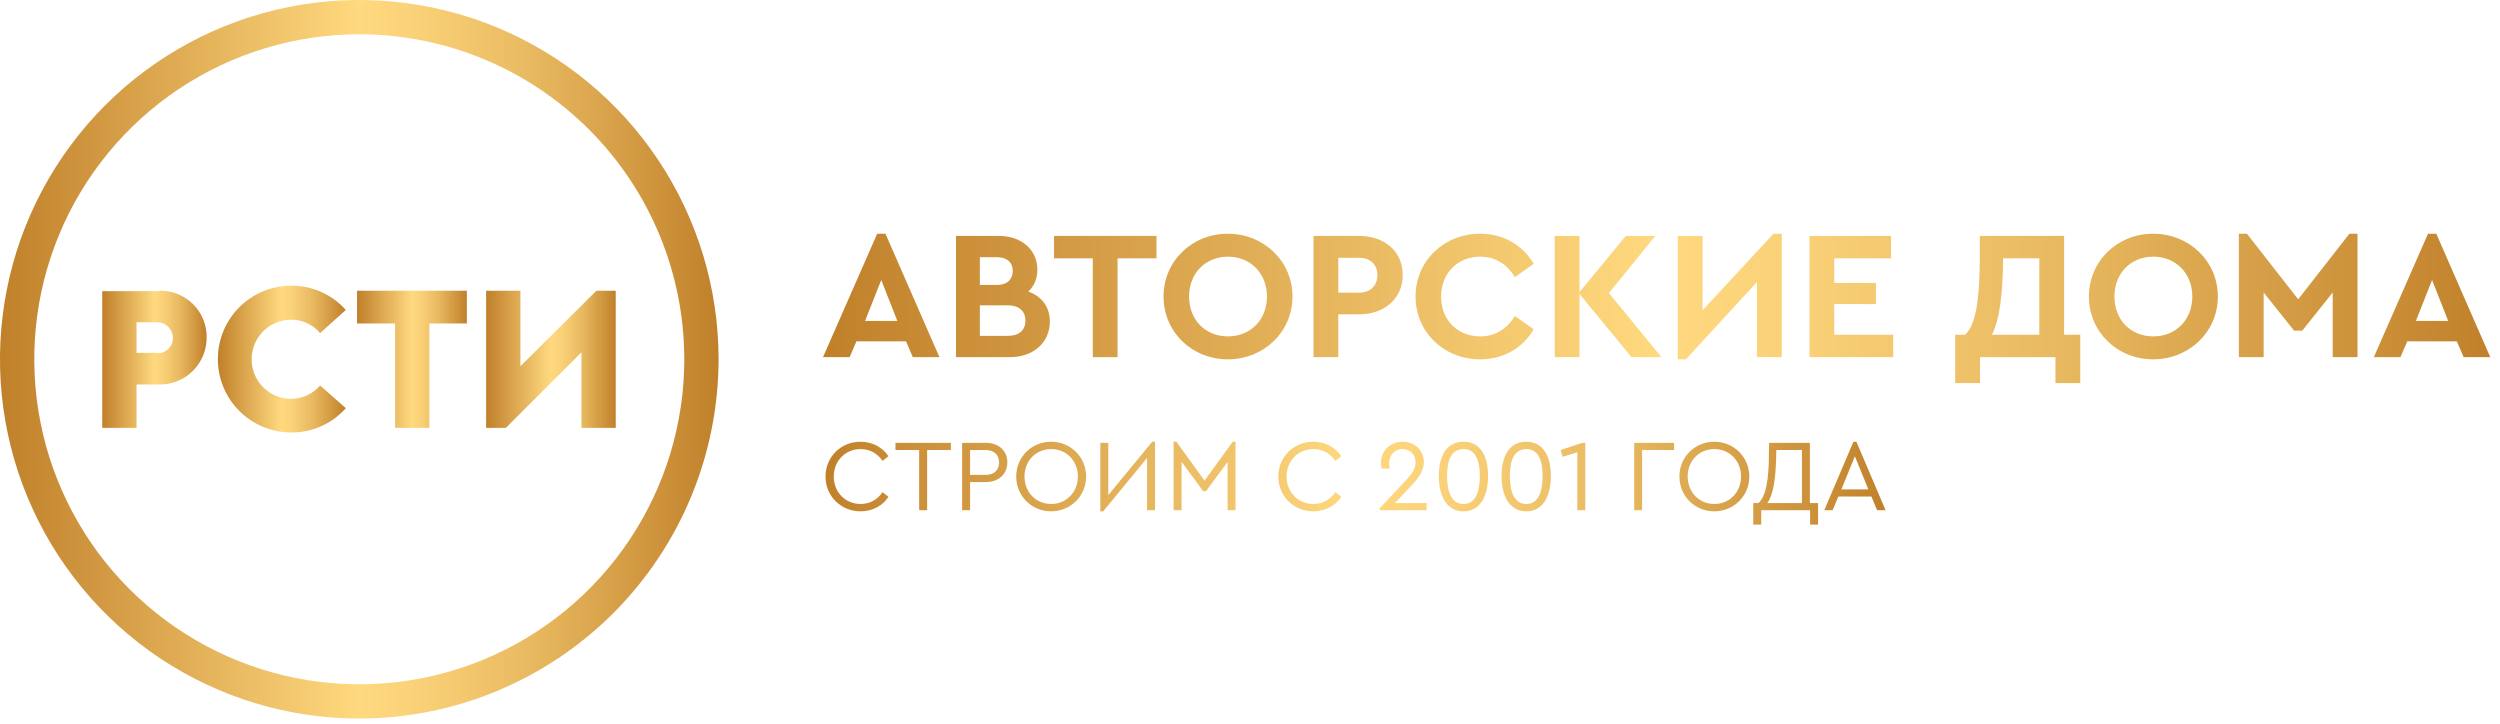 <?xml version="1.0" encoding="UTF-8"?> <svg xmlns="http://www.w3.org/2000/svg" width="245" height="71" viewBox="0 0 245 71" fill="none"><path d="M15.47 34.58H13.38V31.58H15.47C15.863 31.598 16.234 31.765 16.507 32.048C16.78 32.331 16.935 32.707 16.94 33.1C16.945 33.297 16.911 33.493 16.84 33.676C16.769 33.86 16.661 34.027 16.524 34.169C16.387 34.31 16.224 34.423 16.043 34.501C15.862 34.578 15.667 34.619 15.47 34.62M15.68 28.53H10.02V41.93H13.38V37.68H15.68C16.891 37.677 18.052 37.195 18.909 36.339C19.765 35.482 20.247 34.321 20.25 33.11C20.264 32.504 20.155 31.901 19.931 31.338C19.706 30.775 19.371 30.262 18.945 29.831C18.518 29.4 18.009 29.059 17.449 28.829C16.888 28.598 16.286 28.483 15.68 28.49" fill="url(#paint0_linear_1711_4)"></path><path d="M31.37 37.78C31.018 38.186 30.583 38.513 30.096 38.739C29.608 38.964 29.078 39.084 28.54 39.09C27.511 39.09 26.524 38.681 25.796 37.953C25.069 37.226 24.66 36.239 24.66 35.21C24.66 34.181 25.069 33.194 25.796 32.466C26.524 31.739 27.511 31.33 28.54 31.33C29.079 31.329 29.611 31.446 30.1 31.672C30.588 31.898 31.022 32.229 31.37 32.64L33.89 30.38C33.221 29.623 32.397 29.019 31.474 28.608C30.551 28.198 29.55 27.99 28.54 28C26.633 28 24.804 28.757 23.456 30.106C22.108 31.454 21.35 33.283 21.35 35.19C21.35 37.097 22.108 38.926 23.456 40.274C24.804 41.622 26.633 42.38 28.54 42.38C29.55 42.39 30.551 42.182 31.474 41.772C32.397 41.361 33.221 40.757 33.89 40L31.37 37.78Z" fill="url(#paint1_linear_1711_4)"></path><path d="M35.21 3.36C28.911 3.36 22.753 5.228 17.515 8.728C12.277 12.227 8.195 17.202 5.784 23.021C3.374 28.841 2.743 35.245 3.972 41.424C5.201 47.602 8.234 53.277 12.689 57.731C17.143 62.186 22.818 65.219 28.996 66.448C35.175 67.677 41.579 67.046 47.398 64.636C53.218 62.225 58.193 58.143 61.692 52.905C65.192 47.667 67.06 41.509 67.06 35.21C67.055 26.765 63.697 18.666 57.725 12.694C51.754 6.723 43.656 3.365 35.21 3.36ZM35.21 70.42C28.246 70.42 21.439 68.355 15.648 64.486C9.858 60.617 5.345 55.118 2.68 48.684C0.015 42.251 -0.682 35.171 0.677 28.341C2.035 21.511 5.389 15.237 10.313 10.313C15.237 5.389 21.511 2.035 28.341 0.677C35.171 -0.682 42.251 0.015 48.684 2.68C55.118 5.345 60.617 9.858 64.486 15.648C68.355 21.439 70.42 28.246 70.42 35.21C70.409 44.545 66.696 53.495 60.096 60.096C53.495 66.696 44.545 70.409 35.21 70.42Z" fill="url(#paint2_linear_1711_4)"></path><path d="M45.75 28.49H34.99V31.7H38.72V41.93H42.08V31.7H45.75V28.49Z" fill="url(#paint3_linear_1711_4)"></path><path d="M58.45 28.49L51 35.89V28.49H47.64V41.93H49.58L56.98 34.53V41.93H60.34V28.49H58.45Z" fill="url(#paint4_linear_1711_4)"></path><path d="M89.456 35L88.79 33.452H83.93L83.264 35H80.654L85.964 22.904H86.774L92.066 35H89.456ZM87.944 31.454L86.36 27.44L84.776 31.454H87.944ZM100.78 28.574C102.076 29.042 102.886 30.05 102.886 31.508C102.886 33.56 101.284 35 98.98 35H93.688V23.12H97.9C100.096 23.12 101.662 24.47 101.662 26.432C101.662 27.314 101.338 28.034 100.78 28.574ZM97.702 25.208H96.028V27.926H97.702C98.71 27.926 99.25 27.368 99.25 26.558C99.25 25.73 98.71 25.208 97.702 25.208ZM98.8 32.912C99.862 32.912 100.492 32.354 100.492 31.418C100.492 30.5 99.862 29.924 98.8 29.924H96.028V32.912H98.8ZM107.093 35V25.316H103.295V23.12H113.339V25.316H109.523V35H107.093ZM120.328 35.216C116.836 35.216 114.028 32.552 114.028 29.06C114.028 25.568 116.836 22.904 120.328 22.904C123.82 22.904 126.664 25.568 126.664 29.06C126.664 32.552 123.82 35.216 120.328 35.216ZM120.346 32.966C122.524 32.966 124.162 31.364 124.162 29.06C124.162 26.774 122.524 25.154 120.346 25.154C118.132 25.154 116.53 26.774 116.53 29.06C116.53 31.364 118.132 32.966 120.346 32.966ZM128.722 35V23.12H133.186C135.688 23.12 137.47 24.632 137.47 26.954C137.47 29.24 135.688 30.806 133.186 30.806H131.152V35H128.722ZM131.152 28.682H133.186C134.32 28.682 134.986 27.98 134.986 26.954C134.986 25.964 134.32 25.262 133.186 25.262H131.152V28.682ZM145.043 35.216C141.515 35.216 138.725 32.552 138.725 29.06C138.725 25.568 141.515 22.904 145.061 22.904C147.347 22.904 149.255 24.038 150.299 25.856L148.463 27.152C147.671 25.892 146.555 25.154 145.061 25.154C142.847 25.154 141.227 26.774 141.227 29.078C141.227 31.364 142.847 32.966 145.061 32.966C146.555 32.966 147.671 32.228 148.463 30.968L150.299 32.264C149.273 34.082 147.347 35.216 145.043 35.216ZM162.822 35H159.888L154.794 28.808V35H152.364V23.12H154.794V28.628L159.33 23.12H162.228L157.674 28.718L162.822 35ZM173.801 22.904H174.611V35H172.181V27.638L165.215 35.216H164.423V23.12H166.853V30.41L173.801 22.904ZM177.325 35V23.12H185.317V25.316H179.755V27.728H183.841V29.798H179.755V32.804H185.533V35H177.325ZM202.282 32.804H203.866V37.538H201.436V35H194.038V37.538H191.608V32.804H192.562C193.606 31.94 194.02 29.438 194.02 25.082V23.12H202.282V32.804ZM196.306 25.316C196.27 28.934 195.946 31.382 195.208 32.804H199.852V25.316H196.306ZM211.013 35.216C207.521 35.216 204.713 32.552 204.713 29.06C204.713 25.568 207.521 22.904 211.013 22.904C214.505 22.904 217.349 25.568 217.349 29.06C217.349 32.552 214.505 35.216 211.013 35.216ZM211.031 32.966C213.209 32.966 214.847 31.364 214.847 29.06C214.847 26.774 213.209 25.154 211.031 25.154C208.817 25.154 207.215 26.774 207.215 29.06C207.215 31.364 208.817 32.966 211.031 32.966ZM230.243 22.904H231.035V35H228.605V28.664L225.617 32.408H224.825L221.837 28.664V35H219.407V22.904H220.199L225.221 29.33L230.243 22.904ZM241.437 35L240.771 33.452H235.911L235.245 35H232.635L237.945 22.904H238.755L244.047 35H241.437ZM239.925 31.454L238.341 27.44L236.757 31.454H239.925Z" fill="url(#paint5_linear_1711_4)"></path><path d="M84.33 50.11C82.42 50.11 80.9 48.63 80.9 46.7C80.9 44.77 82.42 43.29 84.33 43.29C85.53 43.29 86.52 43.87 87.07 44.71L86.49 45.17C86 44.45 85.26 44.01 84.34 44.01C82.85 44.01 81.71 45.16 81.71 46.7C81.71 48.24 82.85 49.39 84.34 49.39C85.26 49.39 86 48.95 86.49 48.23L87.07 48.69C86.54 49.53 85.53 50.11 84.33 50.11ZM90.079 50V44.1H87.758V43.4H93.189V44.1H90.859V50H90.079ZM94.289 50V43.4H96.609C97.909 43.4 98.719 44.2 98.719 45.31C98.719 46.43 97.909 47.24 96.609 47.24H95.069V50H94.289ZM95.069 46.54H96.589C97.459 46.54 97.909 46.03 97.909 45.32C97.909 44.62 97.459 44.1 96.589 44.1H95.069V46.54ZM103.011 50.11C101.101 50.11 99.591 48.62 99.591 46.7C99.591 44.77 101.111 43.29 103.011 43.29C104.901 43.29 106.441 44.77 106.441 46.7C106.441 48.63 104.901 50.11 103.011 50.11ZM103.021 49.39C104.511 49.39 105.631 48.23 105.631 46.69C105.631 45.17 104.511 44.01 103.021 44.01C101.511 44.01 100.401 45.16 100.401 46.69C100.401 48.23 101.511 49.39 103.021 49.39ZM112.914 43.29H113.194V50H112.414V44.88L108.114 50.11H107.834V43.4H108.614V48.52L112.914 43.29ZM120.812 43.29H121.082V50H120.302V45.27L118.192 48.13H117.912L115.792 45.25V50H115.012V43.29H115.292L118.042 47.1L120.812 43.29ZM128.705 50.11C126.795 50.11 125.275 48.63 125.275 46.7C125.275 44.77 126.795 43.29 128.705 43.29C129.905 43.29 130.895 43.87 131.445 44.71L130.865 45.17C130.375 44.45 129.635 44.01 128.715 44.01C127.225 44.01 126.085 45.16 126.085 46.7C126.085 48.24 127.225 49.39 128.715 49.39C129.635 49.39 130.375 48.95 130.865 48.23L131.445 48.69C130.915 49.53 129.905 50.11 128.705 50.11ZM136.696 49.3H139.806V50H135.216V49.8L137.566 47.3C138.276 46.56 138.726 46 138.726 45.33C138.726 44.63 138.256 44.01 137.456 44.01C136.626 44.01 136.136 44.66 136.136 45.37C136.136 45.52 136.156 45.74 136.196 45.92H135.396C135.346 45.73 135.326 45.51 135.326 45.34C135.326 44.32 136.116 43.29 137.456 43.29C138.676 43.29 139.536 44.16 139.536 45.29C139.536 46.28 138.846 47.03 138.156 47.76L136.696 49.3ZM143.422 50.11C141.712 50.11 141.002 48.52 141.002 46.64C141.002 44.72 141.752 43.29 143.422 43.29C145.092 43.29 145.832 44.72 145.832 46.64C145.832 48.52 145.122 50.11 143.422 50.11ZM143.422 49.39C144.592 49.39 145.022 48.22 145.022 46.65C145.022 45.09 144.592 44.01 143.422 44.01C142.252 44.01 141.812 45.09 141.812 46.65C141.812 48.22 142.262 49.39 143.422 49.39ZM149.574 50.11C147.864 50.11 147.154 48.52 147.154 46.64C147.154 44.72 147.904 43.29 149.574 43.29C151.244 43.29 151.984 44.72 151.984 46.64C151.984 48.52 151.274 50.11 149.574 50.11ZM149.574 49.39C150.744 49.39 151.174 48.22 151.174 46.65C151.174 45.09 150.744 44.01 149.574 44.01C148.404 44.01 147.964 45.09 147.964 46.65C147.964 48.22 148.414 49.39 149.574 49.39ZM155.067 43.4H155.357V50H154.577V44.32L153.137 44.77L152.947 44.1L155.067 43.4ZM160.148 50V43.4H164.058V44.1H160.928V50H160.148ZM168.002 50.11C166.092 50.11 164.582 48.62 164.582 46.7C164.582 44.77 166.102 43.29 168.002 43.29C169.892 43.29 171.432 44.77 171.432 46.7C171.432 48.63 169.892 50.11 168.002 50.11ZM168.012 49.39C169.502 49.39 170.622 48.23 170.622 46.69C170.622 45.17 169.502 44.01 168.012 44.01C166.502 44.01 165.392 45.16 165.392 46.69C165.392 48.23 166.502 49.39 168.012 49.39ZM177.369 49.3H178.169V51.41H177.389V50H172.599V51.41H171.819V49.3H172.329C173.029 48.65 173.359 47.19 173.359 44.23L173.369 43.4H177.369V49.3ZM174.079 44.1C174.059 46.9 173.769 48.54 173.199 49.3H176.589V44.1H174.079ZM183.957 50L183.397 48.66H180.157L179.597 50H178.777L181.637 43.29H181.927L184.787 50H183.957ZM183.097 47.96L181.777 44.71L180.457 47.96H183.097Z" fill="url(#paint6_linear_1711_4)"></path><defs><linearGradient id="paint0_linear_1711_4" x1="10.02" y1="35.21" x2="20.251" y2="35.21" gradientUnits="userSpaceOnUse"><stop stop-color="#C0802A"></stop><stop offset="0.5" stop-color="#FFD97F"></stop><stop offset="0.59" stop-color="#F9D077"></stop><stop offset="0.74" stop-color="#E8B960"></stop><stop offset="0.92" stop-color="#CD923B"></stop><stop offset="1" stop-color="#C0802A"></stop></linearGradient><linearGradient id="paint1_linear_1711_4" x1="21.35" y1="35.19" x2="33.89" y2="35.19" gradientUnits="userSpaceOnUse"><stop stop-color="#C0802A"></stop><stop offset="0.5" stop-color="#FFD97F"></stop><stop offset="0.59" stop-color="#F9D077"></stop><stop offset="0.74" stop-color="#E8B960"></stop><stop offset="0.92" stop-color="#CD923B"></stop><stop offset="1" stop-color="#C0802A"></stop></linearGradient><linearGradient id="paint2_linear_1711_4" x1="0" y1="35.209" x2="70.421" y2="35.209" gradientUnits="userSpaceOnUse"><stop stop-color="#C0802A"></stop><stop offset="0.5" stop-color="#FFD97F"></stop><stop offset="0.59" stop-color="#F9D077"></stop><stop offset="0.74" stop-color="#E8B960"></stop><stop offset="0.92" stop-color="#CD923B"></stop><stop offset="1" stop-color="#C0802A"></stop></linearGradient><linearGradient id="paint3_linear_1711_4" x1="34.99" y1="35.21" x2="45.75" y2="35.21" gradientUnits="userSpaceOnUse"><stop stop-color="#C0802A"></stop><stop offset="0.5" stop-color="#FFD97F"></stop><stop offset="0.59" stop-color="#F9D077"></stop><stop offset="0.74" stop-color="#E8B960"></stop><stop offset="0.92" stop-color="#CD923B"></stop><stop offset="1" stop-color="#C0802A"></stop></linearGradient><linearGradient id="paint4_linear_1711_4" x1="47.64" y1="35.21" x2="60.34" y2="35.21" gradientUnits="userSpaceOnUse"><stop stop-color="#C0802A"></stop><stop offset="0.5" stop-color="#FFD97F"></stop><stop offset="0.59" stop-color="#F9D077"></stop><stop offset="0.74" stop-color="#E8B960"></stop><stop offset="0.92" stop-color="#CD923B"></stop><stop offset="1" stop-color="#C0802A"></stop></linearGradient><linearGradient id="paint5_linear_1711_4" x1="80.42" y1="29.5" x2="244.424" y2="29.5" gradientUnits="userSpaceOnUse"><stop stop-color="#C0802A"></stop><stop offset="0.5" stop-color="#FFD97F"></stop><stop offset="0.59" stop-color="#F9D077"></stop><stop offset="0.74" stop-color="#E8B960"></stop><stop offset="0.92" stop-color="#CD923B"></stop><stop offset="1" stop-color="#C0802A"></stop></linearGradient><linearGradient id="paint6_linear_1711_4" x1="80.42" y1="46.5" x2="185.422" y2="46.5" gradientUnits="userSpaceOnUse"><stop stop-color="#C0802A"></stop><stop offset="0.5" stop-color="#FFD97F"></stop><stop offset="0.59" stop-color="#F9D077"></stop><stop offset="0.74" stop-color="#E8B960"></stop><stop offset="0.92" stop-color="#CD923B"></stop><stop offset="1" stop-color="#C0802A"></stop></linearGradient></defs></svg> 